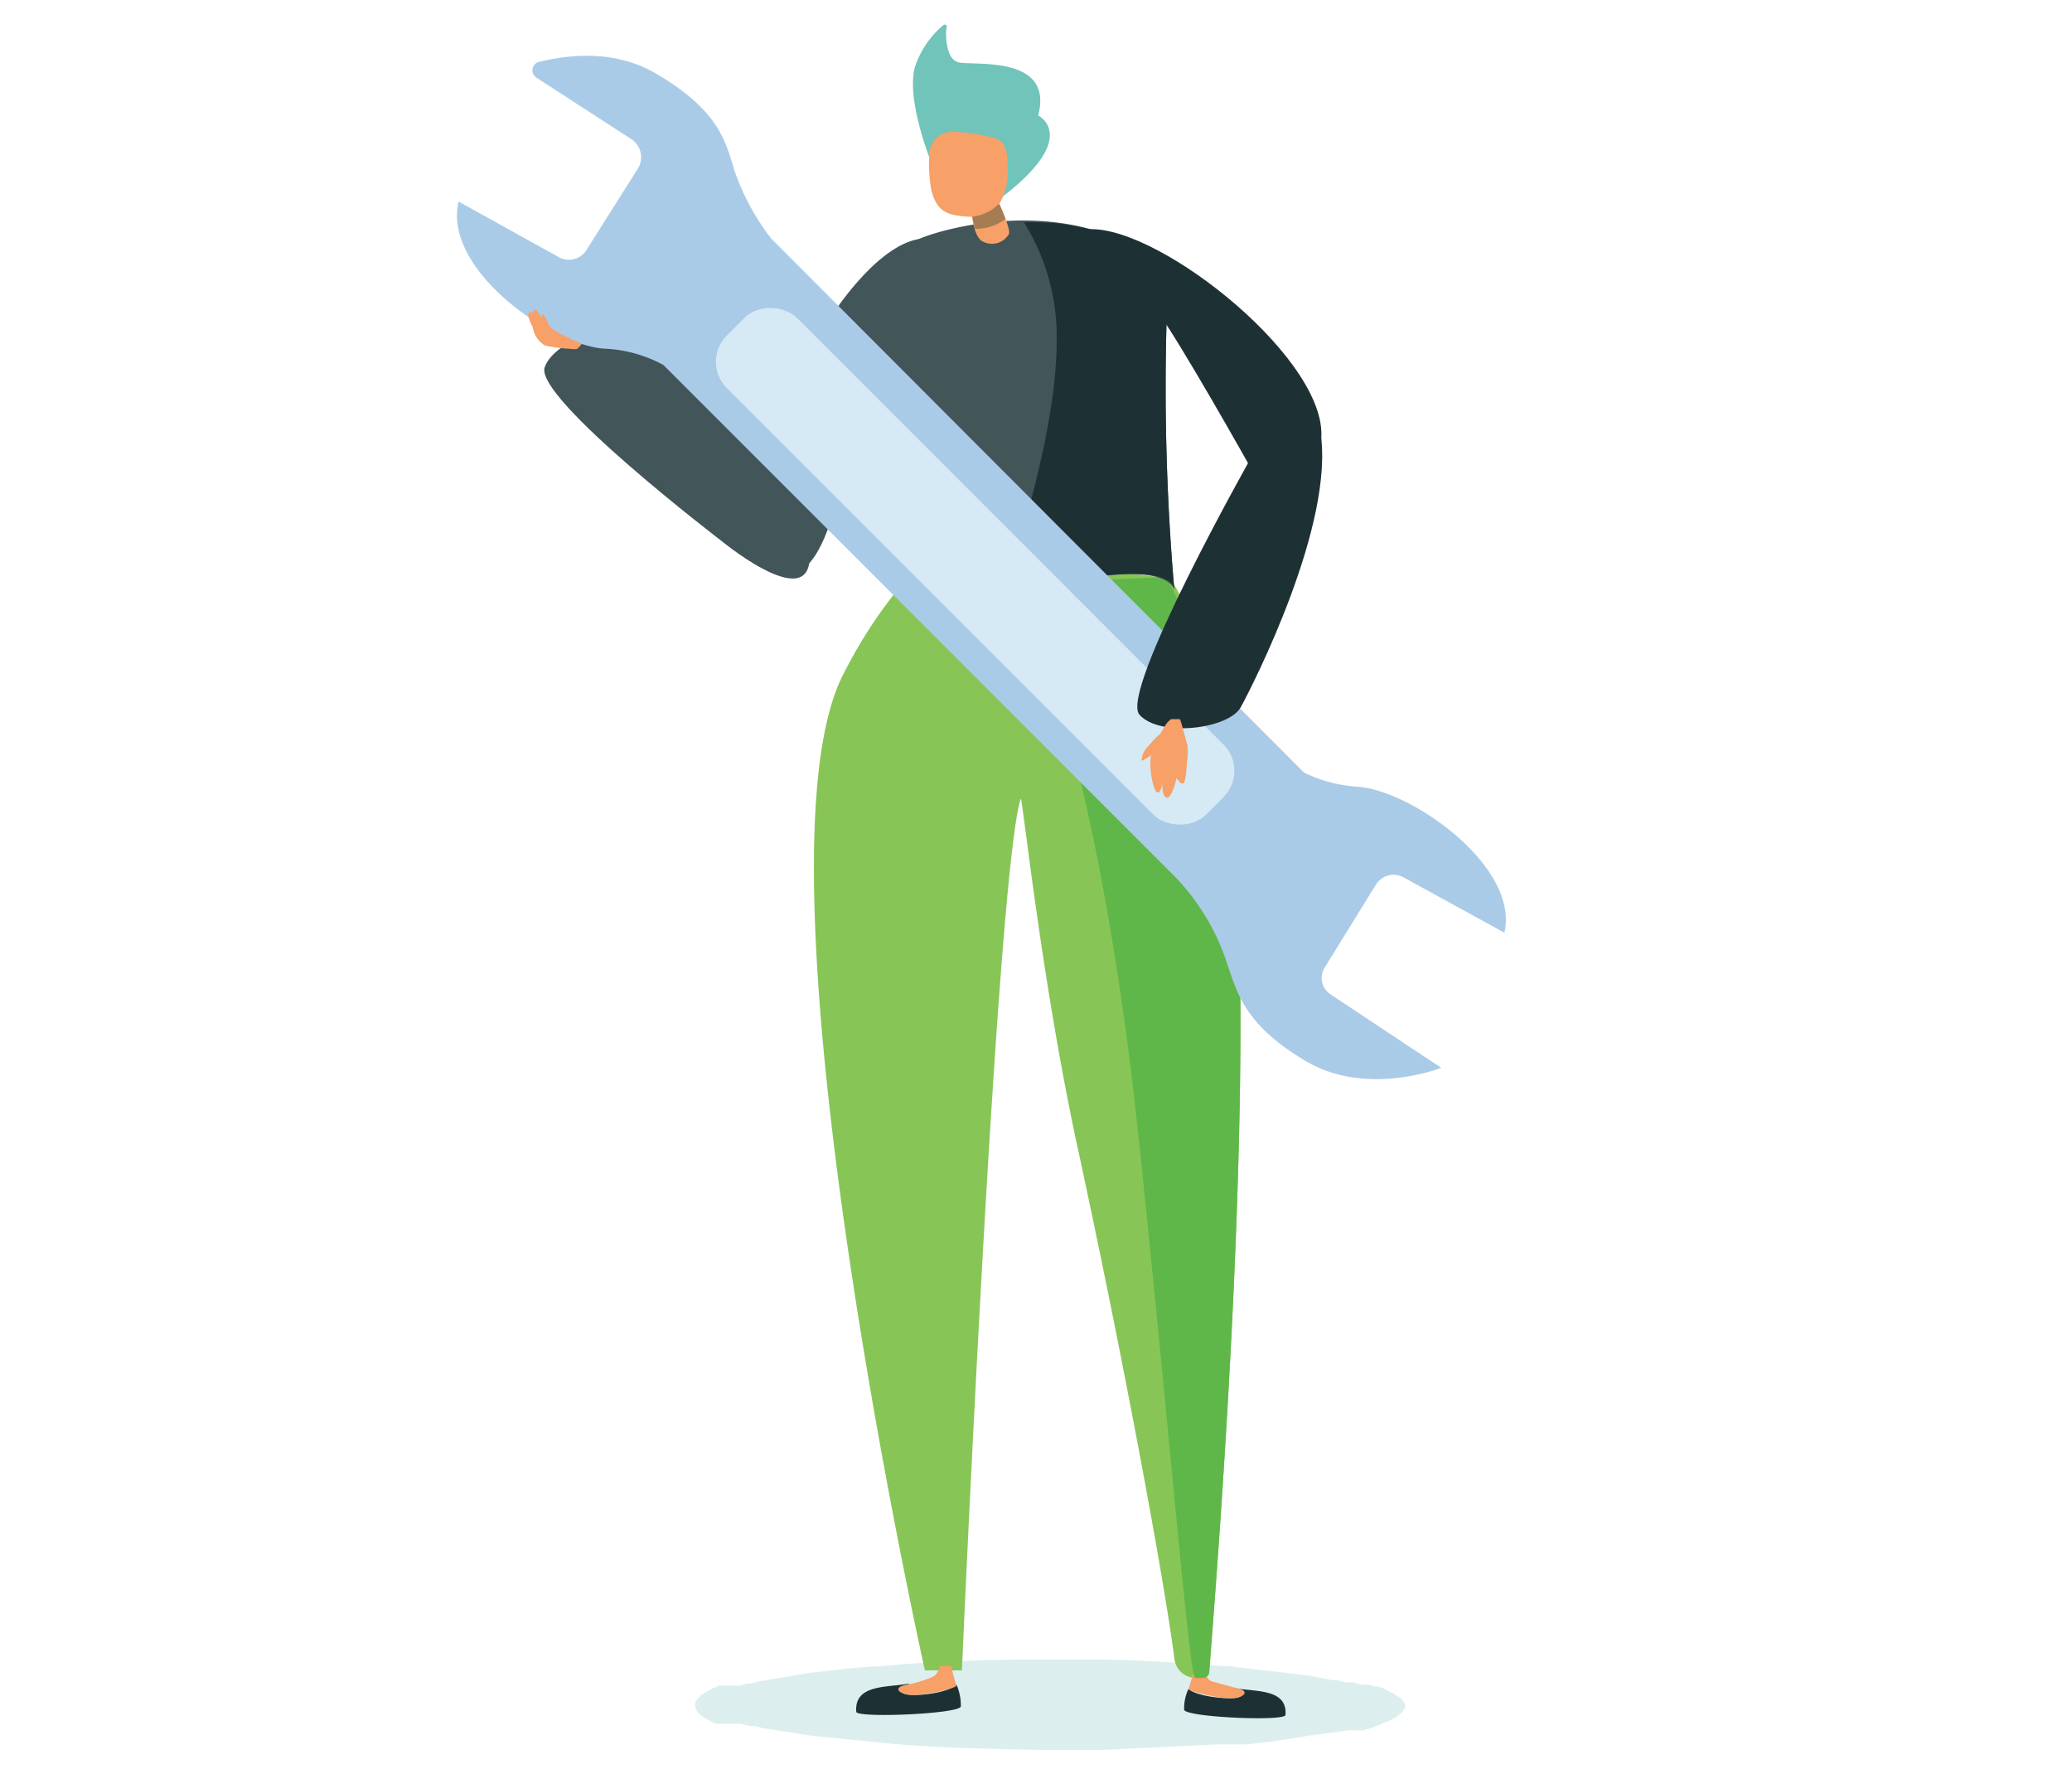 <svg xmlns="http://www.w3.org/2000/svg" id="Calque_1" data-name="Calque 1" viewBox="0 0 190.2 162.8"><defs><style>.cls-1{fill:#dcefee;}.cls-2{fill:#88c557;}.cls-3{fill:#1d3135;}.cls-4{fill:#f7a067;}.cls-5{fill:#60b749;}.cls-6{fill:#425559;}.cls-7{fill:#a67c52;}.cls-8{fill:#70c4b9;}.cls-9{fill:#aacbe8;}.cls-10{fill:#d5eaf5;}</style></defs><path class="cls-1" d="M129,156.5c0,.4-.4.8-1,1.2l-.4.2-.8.3c0,.1-.1.1-.2.1l-.5.2-.5.2h-.2a.1.1,0,0,0-.1.1h-1.6l-1.2.2h-.2l-2.2.3-3.1.5-2.6.3h-2.8l-10.2.5H95.5c-5.1-.1-9.8-.2-14-.6l-7-.7-4.5-.7-.7-.2h-.5l-.8-.2H65.7l-.4-.2q-1.5-.7-1.5-1.5c0-.5.5-1,1.4-1.4l.3-.2h.1l.4-.2h1.9l.7-.2H69l.7-.2,4.8-.8c2-.2,4.1-.5,6.5-.6,4.3-.4,9.1-.6,14.3-.6h6c3.8.1,7.5.3,10.8.6h.6l1.6.2,2.7.3,3.3.4,2,.4h.5l.7.2h.8l.5.2h.8l.7.2h.4c0,.1.1.1.2.1l.7.4a.5.5,0,0,1,.4.2c.6.3,1,.7,1,1.1"></path><path class="cls-2" d="M77.4,61.9C80.9,55,85,51,86.4,50.4c4.1.2,18.7,2.5,20.4,2.6s2.6,5.1,4.8,12.8c5.2,17.9-.1,80.8-.6,87.7a.6.6,0,0,1-.6.5h-.7a2,2,0,0,1-1.9-1.8c-.9-7-4.6-27.2-9.1-47.9-3.2-15.2-4.8-30.8-5-31-2.2,6.7-5.4,80-5.4,80H84.9S68.4,79.5,77.4,61.9Z"></path><path class="cls-3" d="M78.6,157.1c-.2-2.6,3-2.2,4.9-2.6-.5.3-1.2.8-.3,1s3.8-.1,4.6-.9a4.8,4.8,0,0,1,.4,2C88.2,157.3,78.6,157.7,78.6,157.1Z"></path><path class="cls-4" d="M83.2,155.5c-.9-.2-1.1-.7.1-.9a10.7,10.7,0,0,0,2.3-.7c.5-.2.7-1,.7-1h1s.4,1.6.5,1.8S84.4,155.8,83.2,155.5Z"></path><path class="cls-3" d="M118,157.4c.2-2.5-2.9-2.1-4.8-2.5.5.3,1.2.7.4.9s-3.8-.1-4.5-.8a4.1,4.1,0,0,0-.4,1.9C108.7,157.6,117.9,158,118,157.4Z"></path><path class="cls-4" d="M113.6,155.8c.8-.2,1-.7-.2-.9l-2.2-.6c-.5-.2-.6-1-.6-1h-1s-.4,1.5-.5,1.7S112.4,156.1,113.6,155.8Z"></path><path class="cls-5" d="M93.8,53c4.4.6,12.2-.1,13,0s2.6,5.1,4.8,12.8c5.2,17.9-.1,80.8-.6,87.7a.6.6,0,0,1-.6.5h-.7c-.5-.1-2.2-20.9-5-47.9C100.1,61.3,91.6,52.6,93.8,53Z"></path><path class="cls-6" d="M84.7,21.9c1-.1-4,9.8-4.9,12.7s-3.1,11.7-3.1,11.7-2.5,10.5-6.3,4.1S77.5,22.4,84.7,21.9Z"></path><path class="cls-6" d="M107.1,29a218.7,218.7,0,0,0,.7,25.3s.1-2.7-8.9-1.1-16.8-2.1-16.8-2.1a100.3,100.3,0,0,1-1.9-14.8C79.7,27.7,82.3,23,84,22.1s11.1-3.7,19,0A7.3,7.3,0,0,1,107.1,29Z"></path><path class="cls-4" d="M91.2,17.6s1.7,3.4,1.4,3.9a1.8,1.8,0,0,1-2.5.6c-1-.7-1-4-1-4Z"></path><path class="cls-7" d="M92.3,20.1a4.5,4.5,0,0,1-2.8.9c-.2-.7-.3-1.5-.4-2l2.5-.6C91.8,18.9,92.1,19.5,92.3,20.1Z"></path><path class="cls-8" d="M85.6,15.2s-2.5-6-1.6-9.1a8.6,8.6,0,0,1,2.6-3.8c.1-.1.4,0,.3.2s-.2,2.8,1,3.2,8.9-.8,7.4,4.9c0,0,3.9,1.9-3.2,7.4Z"></path><path class="cls-4" d="M85.5,17.5a14.8,14.8,0,0,1-.2-3.4,2.1,2.1,0,0,1,2.2-2,14.8,14.8,0,0,1,4.2.7c.8.6.8,1.8.8,2.6a5.8,5.8,0,0,1-.7,3.2,4.1,4.1,0,0,1-2.7,1.3C86.6,19.8,86,19.2,85.5,17.5Z"></path><path class="cls-3" d="M99.4,21.1c-1,.2,4.8,4.9,6.7,7.3s8.8,14.7,8.8,14.7,6.3,4.3,6.4-3.2S105.4,20,99.4,21.1Z"></path><path class="cls-6" d="M66.3,49.7S49,36.5,50,33.7s7.6-4.5,9.3-3.1S72.3,41,74.1,49.3,66.3,49.7,66.3,49.7Z"></path><path class="cls-3" d="M107.1,29a215.4,215.4,0,0,0,.7,25.1s.1-2.5-8.9-.9a28,28,0,0,1-5.7.3h-.9S97,40.6,97,31.2a19.9,19.9,0,0,0-3-10.8h1.2a19.6,19.6,0,0,1,7.8,1.7A7.3,7.3,0,0,1,107.1,29Z"></path><path class="cls-9" d="M132.3,98l-10.1-6.7a1.8,1.8,0,0,1-.6-2.5l4.7-7.6a1.9,1.9,0,0,1,2.5-.7l9.3,5.1c1.4-6.1-8.6-13.1-13.5-13.4a13,13,0,0,1-4.9-1.3l-48.9-49a21.8,21.8,0,0,1-3.4-6.3c-.8-2.7-1.5-5.5-7.1-8.8-4-2.4-8.5-1.7-10.9-1.1a.8.8,0,0,0-.2,1.4L58,12.8a2,2,0,0,1,.6,2.6L53.8,23a1.9,1.9,0,0,1-2.5.6l-9.2-5.1C40.6,24.7,50.6,31.7,55.5,32a12.4,12.4,0,0,1,5.4,1.5l46.9,46.9a20.7,20.7,0,0,1,4.9,8.2c.9,2.6,1.6,5.5,7.2,8.8S132.3,98,132.3,98Z"></path><rect class="cls-10" x="85" y="20.8" width="9.1" height="62.19" rx="3.4" transform="translate(-10.5 78.6) rotate(-45)"></rect><path class="cls-3" d="M114.9,41.9s-12.2,21.6-10.3,23.7,8.2,1.3,9.3-.7,8.7-16.9,7.3-25.3C120.1,32.7,114.9,41.9,114.9,41.9Z"></path><path class="cls-4" d="M106.5,68.6l-.8.7c-.5.3-1,.7-.9.4a1.9,1.9,0,0,1,.6-1.2c.7-.9,1.7-1.8,1.5-.9A2.5,2.5,0,0,1,106.5,68.6Z"></path><path class="cls-4" d="M107.5,66a2,2,0,0,0-.6.7,11.5,11.5,0,0,0-1.2,2.5c-.3.8.1,3.3.5,3.5s.5-.9.5-.9-.1,1.3.4,1.4.9-1.8.9-1.8.5.8.7.4.2-1.5.3-2.2a4.8,4.8,0,0,0,0-1.2c-.2-.7-.6-2.3-.7-2.4Z"></path><path class="cls-4" d="M52.4,31.1,51,30.4l-.5-.4-.2-.3a2,2,0,0,0-.4-.8c-.1-.1-.2,0-.2.1v.2h0l-.4-.7c-.2-.2-.3,0-.4.2s-.2-.3-.3-.1v.2h-.1c-.1.1.2.9.4,1.2A2.4,2.4,0,0,0,50,31.7a13.3,13.3,0,0,0,2.1.3c.2,0,.8.1.9,0l.3-.3C53.6,31.4,52.8,31.4,52.4,31.1Z"></path></svg>